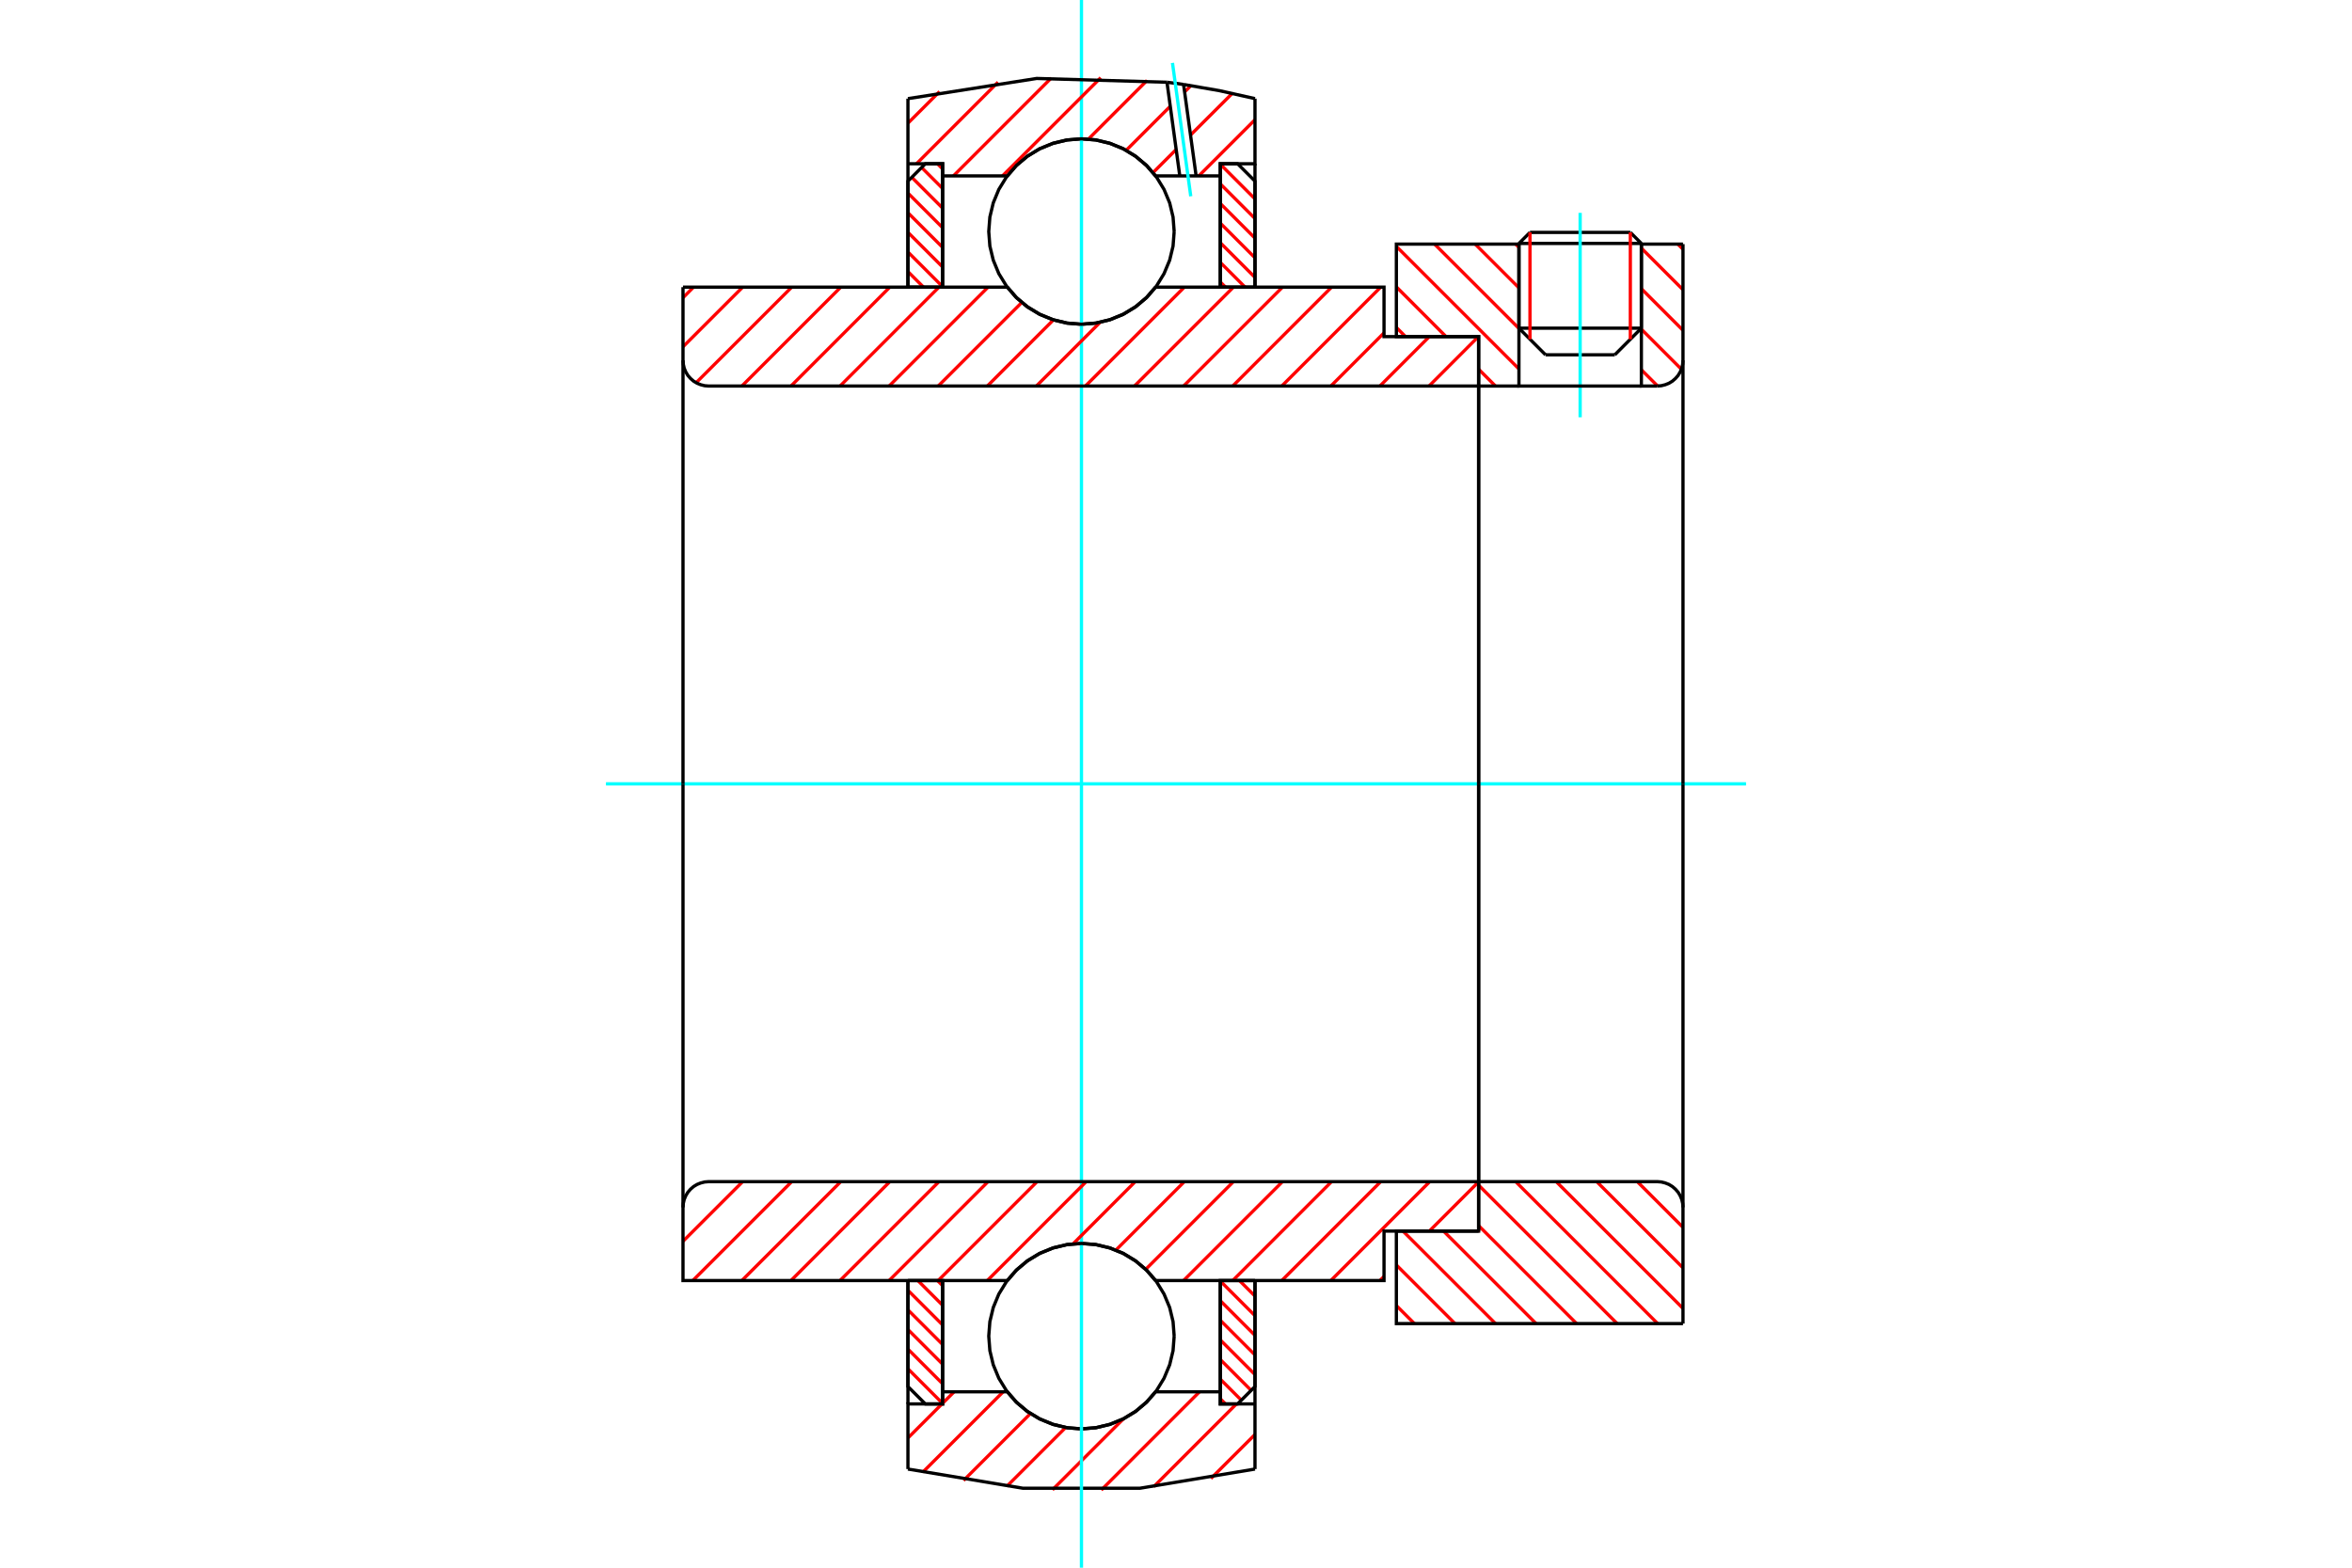 <?xml version="1.0" standalone="no"?>
<!DOCTYPE svg PUBLIC "-//W3C//DTD SVG 1.1//EN"
	"http://www.w3.org/Graphics/SVG/1.1/DTD/svg11.dtd">
<svg xmlns="http://www.w3.org/2000/svg" height="100%" width="100%" viewBox="0 0 36000 24000">
	<rect x="-1800" y="-1200" width="39600" height="26400" style="fill:#FFF"/>
	<g style="fill:none; fill-rule:evenodd" transform="matrix(1 0 0 1 0 0)">
		<g style="fill:none; stroke:#000; stroke-width:50; shape-rendering:geometricPrecision">
			<line x1="25123" y1="3727" x2="23249" y2="3727"/>
			<line x1="23418" y1="3558" x2="24954" y2="3558"/>
			<line x1="23249" y1="5024" x2="25123" y2="5024"/>
			<line x1="24716" y1="5432" x2="23656" y2="5432"/>
			<line x1="23418" y1="3558" x2="23249" y2="3727"/>
			<line x1="25123" y1="3727" x2="24954" y2="3558"/>
			<line x1="24716" y1="5432" x2="25123" y2="5024"/>
			<line x1="23249" y1="5024" x2="23656" y2="5432"/>
			<line x1="23249" y1="3727" x2="23249" y2="5024"/>
			<line x1="25123" y1="5024" x2="25123" y2="3727"/>
		</g>
		<g style="fill:none; stroke:#0FF; stroke-width:50; shape-rendering:geometricPrecision">
			<line x1="24186" y1="6388" x2="24186" y2="3259"/>
		</g>
		<g style="fill:none; stroke:#F00; stroke-width:50; shape-rendering:geometricPrecision">
			<line x1="24954" y1="3558" x2="24954" y2="5194"/>
			<line x1="23418" y1="5194" x2="23418" y2="3558"/>
			<line x1="13897" y1="20955" x2="14428" y2="21486"/>
			<line x1="13897" y1="20654" x2="14428" y2="21185"/>
			<line x1="13897" y1="20354" x2="14428" y2="20885"/>
			<line x1="13897" y1="20053" x2="14428" y2="20584"/>
			<line x1="13897" y1="19753" x2="14428" y2="20284"/>
			<line x1="14049" y1="19604" x2="14428" y2="19983"/>
			<line x1="14349" y1="19604" x2="14428" y2="19683"/>
		</g>
		<g style="fill:none; stroke:#000; stroke-width:50; shape-rendering:geometricPrecision">
			<polyline points="13897,19604 13897,21227 14163,21493 14428,21493 14428,19604 13897,19604"/>
		</g>
		<g style="fill:none; stroke:#0FF; stroke-width:50; shape-rendering:geometricPrecision">
			<line x1="9275" y1="12000" x2="26725" y2="12000"/>
		</g>
		<g style="fill:none; stroke:#F00; stroke-width:50; shape-rendering:geometricPrecision">
			<line x1="13897" y1="4158" x2="14135" y2="4396"/>
			<line x1="13897" y1="3858" x2="14428" y2="4389"/>
			<line x1="13897" y1="3557" x2="14428" y2="4088"/>
			<line x1="13897" y1="3257" x2="14428" y2="3788"/>
			<line x1="13897" y1="2956" x2="14428" y2="3487"/>
			<line x1="13955" y1="2714" x2="14428" y2="3187"/>
			<line x1="14106" y1="2564" x2="14428" y2="2886"/>
			<line x1="14349" y1="2507" x2="14428" y2="2586"/>
		</g>
		<g style="fill:none; stroke:#000; stroke-width:50; shape-rendering:geometricPrecision">
			<polyline points="14428,4396 14428,2507 14163,2507 13897,2773 13897,4396 14428,4396"/>
		</g>
		<g style="fill:none; stroke:#F00; stroke-width:50; shape-rendering:geometricPrecision">
			<line x1="18971" y1="19604" x2="19209" y2="19842"/>
			<line x1="18678" y1="19611" x2="19209" y2="20142"/>
			<line x1="18678" y1="19912" x2="19209" y2="20443"/>
			<line x1="18678" y1="20212" x2="19209" y2="20743"/>
			<line x1="18678" y1="20513" x2="19209" y2="21044"/>
			<line x1="18678" y1="20813" x2="19150" y2="21286"/>
			<line x1="18678" y1="21114" x2="19000" y2="21436"/>
			<line x1="18678" y1="21414" x2="18757" y2="21493"/>
		</g>
		<g style="fill:none; stroke:#000; stroke-width:50; shape-rendering:geometricPrecision">
			<polyline points="19209,19604 19209,21227 18943,21493 18678,21493 18678,19604 19209,19604"/>
		</g>
		<g style="fill:none; stroke:#F00; stroke-width:50; shape-rendering:geometricPrecision">
			<line x1="18678" y1="2514" x2="19209" y2="3045"/>
			<line x1="18678" y1="2815" x2="19209" y2="3346"/>
			<line x1="18678" y1="3115" x2="19209" y2="3646"/>
			<line x1="18678" y1="3416" x2="19209" y2="3947"/>
			<line x1="18678" y1="3716" x2="19209" y2="4247"/>
			<line x1="18678" y1="4017" x2="19057" y2="4396"/>
			<line x1="18678" y1="4317" x2="18757" y2="4396"/>
		</g>
		<g style="fill:none; stroke:#000; stroke-width:50; shape-rendering:geometricPrecision">
			<polyline points="18678,4396 18678,2507 18943,2507 19209,2773 19209,4396 18678,4396"/>
			<polyline points="17972,3545 17955,3323 17903,3106 17817,2900 17701,2710 17556,2541 17387,2396 17197,2280 16991,2195 16775,2143 16553,2125 16331,2143 16114,2195 15909,2280 15719,2396 15549,2541 15405,2710 15288,2900 15203,3106 15151,3323 15134,3545 15151,3767 15203,3983 15288,4189 15405,4379 15549,4548 15719,4693 15909,4809 16114,4894 16331,4946 16553,4964 16775,4946 16991,4894 17197,4809 17387,4693 17556,4548 17701,4379 17817,4189 17903,3983 17955,3767 17972,3545"/>
			<polyline points="17972,20455 17955,20233 17903,20017 17817,19811 17701,19621 17556,19452 17387,19307 17197,19191 16991,19106 16775,19054 16553,19036 16331,19054 16114,19106 15909,19191 15719,19307 15549,19452 15405,19621 15288,19811 15203,20017 15151,20233 15134,20455 15151,20677 15203,20894 15288,21100 15405,21290 15549,21459 15719,21604 15909,21720 16114,21805 16331,21857 16553,21875 16775,21857 16991,21805 17197,21720 17387,21604 17556,21459 17701,21290 17817,21100 17903,20894 17955,20677 17972,20455"/>
		</g>
		<g style="fill:none; stroke:#F00; stroke-width:50; shape-rendering:geometricPrecision">
			<line x1="25061" y1="18090" x2="25760" y2="18790"/>
			<line x1="24440" y1="18090" x2="25760" y2="19410"/>
			<line x1="23820" y1="18090" x2="25760" y2="20031"/>
			<line x1="23199" y1="18090" x2="25372" y2="20263"/>
			<line x1="22632" y1="18144" x2="24752" y2="20263"/>
			<line x1="22632" y1="18764" x2="24131" y2="20263"/>
			<line x1="22095" y1="18847" x2="23511" y2="20263"/>
			<line x1="21474" y1="18847" x2="22890" y2="20263"/>
			<line x1="21373" y1="19366" x2="22270" y2="20263"/>
			<line x1="21373" y1="19987" x2="21649" y2="20263"/>
		</g>
		<g style="fill:none; stroke:#000; stroke-width:50; shape-rendering:geometricPrecision">
			<line x1="25760" y1="12000" x2="25760" y2="20263"/>
			<polyline points="25760,18484 25755,18422 25741,18362 25717,18305 25685,18252 25645,18206 25598,18165 25546,18133 25488,18110 25428,18095 25367,18090 22632,18090 22632,12000"/>
			<polyline points="22632,18090 22632,18847 21373,18847 21373,20263 25760,20263"/>
		</g>
		<g style="fill:none; stroke:#F00; stroke-width:50; shape-rendering:geometricPrecision">
			<line x1="25681" y1="3737" x2="25760" y2="3816"/>
			<line x1="25123" y1="3799" x2="25760" y2="4436"/>
			<line x1="25123" y1="4420" x2="25760" y2="5057"/>
			<line x1="25123" y1="5040" x2="25736" y2="5653"/>
			<line x1="23199" y1="3737" x2="23249" y2="3787"/>
			<line x1="25123" y1="5661" x2="25372" y2="5910"/>
			<line x1="22579" y1="3737" x2="23249" y2="4407"/>
			<line x1="21958" y1="3737" x2="23249" y2="5028"/>
			<line x1="21373" y1="3772" x2="23249" y2="5648"/>
			<line x1="21373" y1="4392" x2="22133" y2="5153"/>
			<line x1="22632" y1="5652" x2="22890" y2="5910"/>
			<line x1="21373" y1="5013" x2="21513" y2="5153"/>
		</g>
		<g style="fill:none; stroke:#000; stroke-width:50; shape-rendering:geometricPrecision">
			<line x1="25760" y1="12000" x2="25760" y2="3737"/>
			<polyline points="25367,5910 25428,5905 25488,5890 25546,5867 25598,5835 25645,5794 25685,5748 25717,5695 25741,5638 25755,5578 25760,5516"/>
			<polyline points="25367,5910 25123,5910 25123,3737"/>
			<polyline points="25123,5910 23249,5910 23249,3737"/>
			<polyline points="23249,5910 22632,5910 22632,12000"/>
			<polyline points="22632,5910 22632,5153 21373,5153 21373,3737 23249,3737"/>
			<line x1="25123" y1="3737" x2="25760" y2="3737"/>
		</g>
		<g style="fill:none; stroke:#F00; stroke-width:50; shape-rendering:geometricPrecision">
			<line x1="19209" y1="21961" x2="18534" y2="22635"/>
			<line x1="18925" y1="21493" x2="17660" y2="22759"/>
			<line x1="18360" y1="21307" x2="16856" y2="22811"/>
			<line x1="17196" y1="21720" x2="16109" y2="22807"/>
			<line x1="16311" y1="21854" x2="15409" y2="22756"/>
			<line x1="15773" y1="21640" x2="14748" y2="22665"/>
			<line x1="15355" y1="21307" x2="14123" y2="22539"/>
			<line x1="14604" y1="21307" x2="14428" y2="21483"/>
			<line x1="14418" y1="21493" x2="13897" y2="22014"/>
		</g>
		<g style="fill:none; stroke:#000; stroke-width:50; shape-rendering:geometricPrecision">
			<polyline points="19209,19604 19209,21493 19209,22490"/>
			<polyline points="13897,22490 15659,22784 17446,22784 19209,22490"/>
			<polyline points="13897,22490 13897,21493 14428,21493 14428,21307 14428,19604"/>
			<polyline points="14428,21307 15418,21307 15562,21472 15730,21612 15918,21725 16121,21807 16334,21858 16553,21875 16771,21858 16985,21807 17188,21725 17375,21612 17544,21472 17688,21307 18678,21307 18678,19604"/>
			<polyline points="18678,21307 18678,21493 19209,21493"/>
			<line x1="13897" y1="21493" x2="13897" y2="19604"/>
		</g>
		<g style="fill:none; stroke:#0FF; stroke-width:50; shape-rendering:geometricPrecision">
			<line x1="16553" y1="24000" x2="16553" y2="0"/>
		</g>
		<g style="fill:none; stroke:#F00; stroke-width:50; shape-rendering:geometricPrecision">
			<line x1="19209" y1="1833" x2="18349" y2="2693"/>
			<line x1="18858" y1="1433" x2="18222" y2="2068"/>
			<line x1="18003" y1="2288" x2="17648" y2="2643"/>
			<line x1="18228" y1="1311" x2="18132" y2="1407"/>
			<line x1="17912" y1="1627" x2="17237" y2="2302"/>
			<line x1="17557" y1="1231" x2="16658" y2="2130"/>
			<line x1="16848" y1="1189" x2="15344" y2="2693"/>
			<line x1="16091" y1="1194" x2="14593" y2="2693"/>
			<line x1="15276" y1="1258" x2="14028" y2="2507"/>
			<line x1="14381" y1="1402" x2="13897" y2="1886"/>
		</g>
		<g style="fill:none; stroke:#000; stroke-width:50; shape-rendering:geometricPrecision">
			<polyline points="13897,4396 13897,2507 13897,1510"/>
			<polyline points="17862,1259 15868,1201 13897,1510"/>
			<polyline points="18116,1293 17989,1275 17862,1259"/>
			<polyline points="19209,1510 18665,1388 18116,1293"/>
			<polyline points="19209,1510 19209,2507 18678,2507 18678,2693 18678,4396"/>
			<polyline points="18678,2693 18308,2693 18058,2693 17688,2693 17544,2528 17375,2388 17188,2275 16985,2193 16771,2142 16553,2125 16334,2142 16121,2193 15918,2275 15730,2388 15562,2528 15418,2693 14428,2693 14428,4396"/>
			<polyline points="14428,2693 14428,2507 13897,2507"/>
			<line x1="19209" y1="2507" x2="19209" y2="4396"/>
		</g>
		<g style="fill:none; stroke:#0FF; stroke-width:50; shape-rendering:geometricPrecision">
			<line x1="18226" y1="3005" x2="17946" y2="963"/>
		</g>
		<g style="fill:none; stroke:#000; stroke-width:50; shape-rendering:geometricPrecision">
			<line x1="18058" y1="2693" x2="17862" y2="1259"/>
			<line x1="18308" y1="2693" x2="18116" y2="1293"/>
		</g>
		<g style="fill:none; stroke:#F00; stroke-width:50; shape-rendering:geometricPrecision">
			<line x1="22632" y1="18845" x2="22629" y2="18847"/>
			<line x1="22632" y1="18093" x2="21878" y2="18847"/>
			<line x1="21184" y1="19542" x2="21121" y2="19604"/>
			<line x1="21884" y1="18090" x2="20370" y2="19604"/>
			<line x1="21133" y1="18090" x2="19619" y2="19604"/>
			<line x1="20381" y1="18090" x2="18868" y2="19604"/>
			<line x1="19630" y1="18090" x2="18116" y2="19604"/>
			<line x1="18879" y1="18090" x2="17536" y2="19433"/>
			<line x1="18128" y1="18090" x2="17080" y2="19138"/>
			<line x1="17376" y1="18090" x2="16424" y2="19043"/>
			<line x1="16625" y1="18090" x2="15112" y2="19604"/>
			<line x1="15874" y1="18090" x2="14360" y2="19604"/>
			<line x1="15123" y1="18090" x2="13609" y2="19604"/>
			<line x1="14372" y1="18090" x2="12858" y2="19604"/>
			<line x1="13620" y1="18090" x2="12107" y2="19604"/>
			<line x1="12869" y1="18090" x2="11355" y2="19604"/>
			<line x1="12118" y1="18090" x2="10604" y2="19604"/>
			<line x1="11367" y1="18090" x2="10454" y2="19003"/>
		</g>
		<g style="fill:none; stroke:#000; stroke-width:50; shape-rendering:geometricPrecision">
			<line x1="22632" y1="12000" x2="22632" y2="18847"/>
			<polyline points="22632,18090 10847,18090 10786,18095 10726,18110 10669,18133 10616,18165 10569,18206 10529,18252 10497,18305 10473,18362 10459,18422 10454,18484 10454,19604 10985,19604 15418,19604"/>
			<polyline points="17688,19604 17544,19439 17375,19299 17188,19186 16985,19104 16771,19053 16553,19036 16334,19053 16121,19104 15918,19186 15730,19299 15562,19439 15418,19604"/>
			<polyline points="17688,19604 21184,19604 21184,18847 22632,18847"/>
			<line x1="10454" y1="12000" x2="10454" y2="18484"/>
		</g>
		<g style="fill:none; stroke:#F00; stroke-width:50; shape-rendering:geometricPrecision">
			<line x1="22632" y1="5902" x2="22624" y2="5910"/>
			<line x1="22629" y1="5153" x2="21873" y2="5910"/>
			<line x1="21878" y1="5153" x2="21121" y2="5910"/>
			<line x1="21184" y1="5096" x2="20370" y2="5910"/>
			<line x1="21133" y1="4396" x2="19619" y2="5910"/>
			<line x1="20381" y1="4396" x2="18868" y2="5910"/>
			<line x1="19630" y1="4396" x2="18116" y2="5910"/>
			<line x1="18879" y1="4396" x2="17365" y2="5910"/>
			<line x1="18128" y1="4396" x2="16614" y2="5910"/>
			<line x1="16838" y1="4935" x2="15863" y2="5910"/>
			<line x1="16124" y1="4897" x2="15112" y2="5910"/>
			<line x1="15640" y1="4630" x2="14360" y2="5910"/>
			<line x1="15123" y1="4396" x2="13609" y2="5910"/>
			<line x1="14372" y1="4396" x2="12858" y2="5910"/>
			<line x1="13620" y1="4396" x2="12107" y2="5910"/>
			<line x1="12869" y1="4396" x2="11355" y2="5910"/>
			<line x1="12118" y1="4396" x2="10655" y2="5859"/>
			<line x1="11367" y1="4396" x2="10454" y2="5309"/>
			<line x1="10615" y1="4396" x2="10454" y2="4558"/>
		</g>
		<g style="fill:none; stroke:#000; stroke-width:50; shape-rendering:geometricPrecision">
			<line x1="10454" y1="12000" x2="10454" y2="4396"/>
			<polyline points="10454,5516 10459,5578 10473,5638 10497,5695 10529,5748 10569,5794 10616,5835 10669,5867 10726,5890 10786,5905 10847,5910 22632,5910 22632,5153 21184,5153 21184,4396 17688,4396"/>
			<polyline points="15418,4396 15562,4561 15730,4701 15918,4814 16121,4896 16334,4947 16553,4964 16771,4947 16985,4896 17188,4814 17375,4701 17544,4561 17688,4396"/>
			<polyline points="15418,4396 10985,4396 10454,4396"/>
			<line x1="22632" y1="12000" x2="22632" y2="5910"/>
		</g>
	</g>
</svg>
